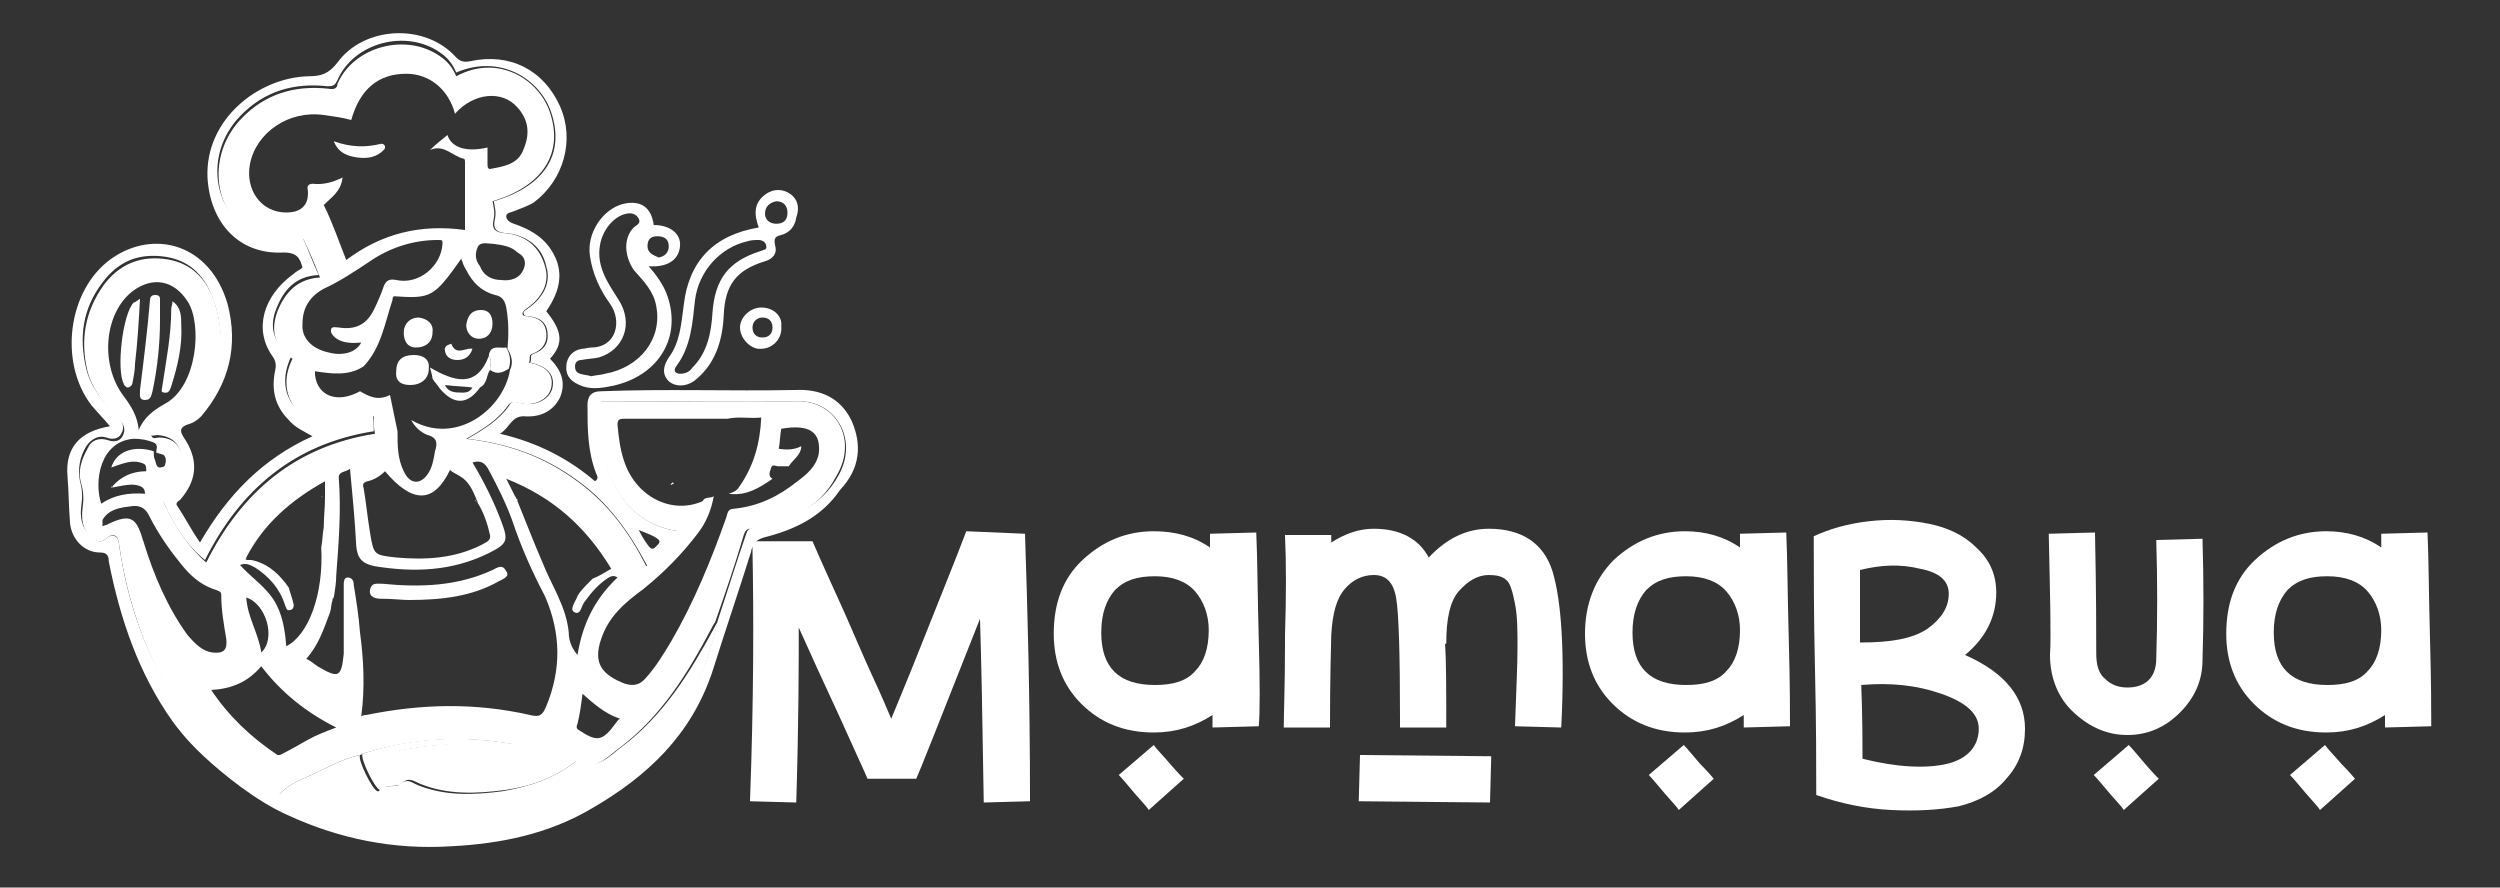<?xml version="1.0" encoding="utf-8"?>
<!-- Generator: Adobe Illustrator 25.4.1, SVG Export Plug-In . SVG Version: 6.00 Build 0)  -->
<svg version="1.1" id="Layer_1" xmlns="http://www.w3.org/2000/svg" xmlns:xlink="http://www.w3.org/1999/xlink" x="0px" y="0px"
	 viewBox="0 0 200 71" style="enable-background:new 0 0 200 71;" xml:space="preserve">
<rect x="0" y="0" width="200" height="71" fill="#333333" stroke="none"/>
<style type="text/css">
	.st0{clip-path:url(#SVGID_00000141422325824355914290000001541928084804555420_);}
	.st1{fill:#FFFFFF;}
</style>
<g>
	<defs>
		<rect id="SVGID_1_" x="208.7" width="130" height="71"/>
	</defs>
	<clipPath id="SVGID_00000073719658736249561560000017894170332130477221_">
		<use xlink:href="#SVGID_1_"  style="overflow:visible;"/>
	</clipPath>
	<g style="clip-path:url(#SVGID_00000073719658736249561560000017894170332130477221_);">
		<path class="st1" d="M237,25.8c-2.1,2.7-5.3,7-9.5,13.3c1.4,0,2.7,0.2,3.9,0.3c1.2,0.2,1.6,0.7,1.6,1.4c0,0.4-1,1.4-1.5,1.8
			c-0.6,0.6-0.6,1.2-1.4,1.2c-0.3,0-0.5,0-0.8-0.1c-0.7,0-1.8-0.1-3.1-0.1h-1.7c-3.4,5.3-9.2,14.4-9.5,15c-0.4,0.8-0.8,1.3-1.8,1.3
			c-0.3,0-0.7-0.1-1-0.1c-1.5-0.2-2.2-0.5-2.2-1.2c0-0.3,0.1-0.7,0.2-1c0.6-1.6,5.6-9,8.8-13.7c-3.8,0.2-7.3,0.5-8.5,0.6
			c-0.4,0.2-0.8,0.3-1.2,0.3c-0.5,0-0.7-0.5-0.7-0.9c0-0.2,0-0.3,0.1-0.5c0.3-0.7,0.7-1.4,1.2-2c0.4-0.8,1.1-1.3,1.9-1.7
			c3.5-0.4,7.1-0.6,10.6-0.7c2.6-4.1,5.5-8.1,8.6-12c-4,0.7-8,1-12.1,0.9c-7.5,0-9.7-1.9-9.7-4.4c0-1.6,1.7-3.1,4.5-3.1
			c1.4,0,1.8,0.3,1.8,0.5s-0.2,0.2-0.4,0.2c-0.4,0-0.8,0.1-1.1,0.3c-0.3,0.2-0.6,0.6-0.7,1c0,0.4,1.7,1.2,8.1,1.2
			c4.7,0,9.4-0.3,14.1-1c2.5-2.1,4.8-3.5,8-3.5c0.4,0,0.9,0,1.3,0.2s0.7,0.4,1,0.8c0.2,0.3,0.4,0.6,0.5,1
			C246.3,22.5,243,25.4,237,25.8z M241.8,21.2c0.3-0.1,0.7-0.2,1-0.4C242.5,20.9,242.2,21,241.8,21.2z"/>
		<path class="st1" d="M248.3,47.6c-0.2,0.4-0.5,0.6-0.9,0.8c-0.4,0.1-0.8,0.1-1.2,0c-0.4-0.1-0.7-0.4-0.9-0.8
			c-0.2-0.4-0.3-0.8-0.2-1.2c0.2-1.6,0.9-3,1.9-4.1v-0.1c-1.4,0.1-8.5,7.7-9.8,9.1c-2,2.2-3.8,4.5-5.6,6.9c-0.4,0.5-1,1.1-1.6,1.1
			c-0.9-0.2-1.7-0.5-2.4-0.9c-0.2-0.1-0.2-0.3-0.2-0.4c0-0.9,1-2.3,1.6-3.3c2.3-4,4.6-7.9,6.9-11.8c0.7-1.3,1.5-2.6,2.3-3.8
			c0.5-0.5,1.1-0.9,1.8-1.2c0.7-0.3,1.4-0.4,2.2-0.3c0.5,0,0.6,0.6,0.6,1c0,1.2-2.6,4.9-3.4,6.1c2.5-2.8,6.6-7.1,10.6-7.1
			c0.3,0,0.6,0,0.9,0.1c0.3,0.1,0.6,0.3,0.8,0.5c0.2,0.2,0.4,0.5,0.5,0.8c0.1,0.3,0.2,0.6,0.2,0.9C252.5,41.6,249.4,46.2,248.3,47.6
			z"/>
		<path class="st1" d="M263.2,43.8c-0.9,0-1-0.4-1-1.2c0-0.2,0-0.5,0.1-0.7c-0.7,0.3-1.5,0.6-2.1,1c-0.9,0.5-4.4,2.9-4.4,3.9
			c0,0.2,0.4,0.2,0.5,0.2c1.4,0,2.6-0.9,4-0.9c0.2,0,0.4,0,0.5,0.1c0.6,0.4,1,1,1.1,1.7c0,0.5-0.6,0.9-0.9,1.2
			c-0.8,0.5-1.6,0.8-2.5,1.1c-1.1,0.6-5.5,3.1-5.5,4.3c0,1.9,2.1,2,3.5,2c3.8,0,7.5-3.7,9.9-5.5c0.2-0.1,0.4-0.2,0.6-0.3
			c0.7,0,0.7,1.6,0.7,2.1c0,0.5,0,1-0.2,1.4c-0.3,0.5-0.6,0.9-1.1,1.3c-2.6,2.1-6.4,4.7-10.7,4.7c-3.1,0-7.2-1-7.2-4.9
			c0-2.9,2.5-4.6,5-5.6c-1.4-0.7-1.6-1.7-1.6-3.1c0-5.2,8.7-9,13.2-9c0.9,0,2.7,0.5,2.7,1.6c-0.1,1.2-0.6,2.3-1.5,3.1
			C265.5,43.4,264.3,43.8,263.2,43.8z"/>
		<path class="st1" d="M287.8,39.1c0,0.8-0.2,1.6-0.6,2.3c-1.1,1.2-2.6,1.9-4.2,2c-0.9,0-0.8-0.4-1.2-0.6c-0.1-0.1-0.2-0.1-0.2-0.2
			c0-0.1-0.1-0.2-0.1-0.3c0-0.5,0.4-0.5,0.6-1.3c-4.9,0.3-10,4.5-10,5.3c0,0.9,4.4,0.7,8.9,2.8c0.7,0.3,1.2,0.8,1.7,1.4
			c0.4,0.6,0.7,1.3,0.8,2c0,4.8-8.2,7.8-12.6,7.8c-3.8,0-5-1.8-5-3.2c0-1.9,1.1-3.7,2.1-3.7c0.7,0,1.3,0,1.3,0.6c0,0.1,0,0.3,0,0.4
			c0,0.4,0.2,0.8,0.4,1.1c0.3,0.3,0.6,0.5,1,0.6c4.4,0,8-1.7,8-2.9c0-1-3.6-1.4-7-2.4c-1.8-0.5-3.7-1.3-3.7-3.7
			c0-6.4,12-10.4,15.9-10.4s3.8,1.8,3.8,2.3V39.1z"/>
		<path class="st1" d="M309.7,53.3c0,0.4,0,0.8-0.2,1.1c-0.8,1.6-4.8,5.8-9.1,5.8c-2.6,0-4.3-1.1-4.3-3.9c0-3.6,4.5-11.1,6.1-14
			c-2.9,2.1-13.2,13.8-15.4,16.9c-0.5,0.5-1.1,0.8-1.8,0.8c-0.6,0-1-0.5-1.2-0.5c-0.2,0-0.3,0-0.3-0.3c0-0.2,0-0.3,0.1-0.5
			c2.8-6.6,6.4-14.7,15.7-31.1c1.4-2.5,2.9-4.9,4.6-7.2c0.5-0.5,1.1-0.9,1.8-1.2c0.7-0.3,1.4-0.4,2.1-0.3c0.4,0,0.7,0.1,0.7,1
			c0,0.3-0.1,0.6-0.2,0.8c-0.4,0.8-10.1,15.5-15.4,26.3c2.9-3.5,8.5-9.5,11.9-9.5c0.7,0,1.3,0.2,1.9,0.4c0.7,0.3,0.9,1,0.9,1.8
			c0,1.4-6.8,13.2-6.8,15.3c0,0.7,0.3,1.1,0.9,1.1c0.2,0,0.5-0.1,0.7-0.1c1.6-0.4,5.6-4.6,6.1-5.1c0.2-0.1,0.4-0.2,0.6-0.2
			c0.1,0,0.3,0,0.4,0.1c0.1,0.1,0.2,0.2,0.2,0.4C309.6,52.1,309.7,52.7,309.7,53.3z"/>
		<path class="st1" d="M320.2,54.5c-0.9,1.7-2.3,3.1-3.9,4.2c-1.6,1-3.5,1.6-5.4,1.8c-1.2,0-2.4-0.5-3.2-1.4c-0.9-0.8-1.4-2-1.5-3.2
			c0-2.7,5.8-11.1,5.8-11.6c0-0.6-1.1-1.1-1.1-1.7c0-0.4,4.1-4.9,6.3-4.9c0.5,0.1,1,0.4,1.3,0.7c0.4,0.4,0.6,0.9,0.7,1.4
			c0,0.6-5.5,10.2-6.3,11.5c-0.6,1.1-2,3-2,4.3c0,0.7,0.7,0.9,1.4,0.9c3.2,0,6.6-5.4,7.4-5.4c0.8,0,0.7,1.9,0.7,2.4
			C320.4,53.7,320.4,54.1,320.2,54.5z M320.4,34.7c-0.2,0-0.4,0-0.6-0.1s-0.4-0.2-0.5-0.3c-0.2-0.2-0.3-0.3-0.3-0.5
			c-0.1-0.2-0.1-0.4-0.1-0.6c0-2.1,2.1-4.5,4.3-4.5c0.2,0,0.4,0,0.6,0.1c0.2,0.1,0.4,0.2,0.5,0.3c0.1,0.1,0.3,0.3,0.3,0.5
			c0.1,0.2,0.1,0.4,0.1,0.6C324.6,32.1,322.4,34.7,320.4,34.7z"/>
		<path class="st1" d="M321.7,60c-0.6,0-1.1-0.1-1.7-0.3s-1-0.6-1.4-1c-0.4-0.4-0.7-0.9-0.9-1.5c-0.2-0.5-0.3-1.1-0.3-1.7
			c0-9.7,10.5-17.8,15.3-17.8c1.6,0,2.5,0.8,2.5,1.1v0.2c0.3,0,0.6-0.1,0.9-0.1c0.4,0,0.7,0.1,1.1,0.2c0.3,0.1,0.6,0.4,0.9,0.6
			c0.3,0.3,0.5,0.6,0.6,0.9c0.1,0.3,0.2,0.7,0.2,1.1C338.7,47.2,329.2,60,321.7,60z M333.4,42.6c-0.5,0-0.9-0.3-0.9-1.4
			c-3.1,1.2-5.9,3.3-7.9,6.1c-2.3,2.9-3.3,5.7-3.3,7.3c0,0.9,0.4,1.5,1.1,1.5c1.2,0,4.3-1.6,7.5-5.6c2.9-3.7,4.1-6.3,4.1-7.4
			c0-0.3-0.1-0.5-0.4-0.5L333.4,42.6z"/>
		<path class="st1" d="M253.4,70.6c-0.5-0.3-0.9-0.7-1.2-1.2c-0.3-0.5-0.4-1.2-0.4-1.8c0-0.6,0.2-1.2,0.4-1.8
			c0.3-0.5,0.7-0.9,1.2-1.2c0.5-0.3,1.1-0.4,1.7-0.4c0.6,0,1.2,0.1,1.7,0.4c0.5,0.3,0.9,0.7,1.2,1.2c0.3,0.5,0.4,1.2,0.4,1.8
			c0,0.6-0.2,1.2-0.4,1.8c-0.3,0.5-0.7,0.9-1.2,1.2c-0.5,0.3-1.1,0.4-1.7,0.4C254.5,71,253.9,70.9,253.4,70.6z M256.2,69.6
			c0.3-0.2,0.6-0.5,0.8-0.8c0.2-0.4,0.3-0.8,0.3-1.2c0-0.4-0.1-0.8-0.3-1.2c-0.2-0.3-0.4-0.6-0.8-0.8c-0.3-0.2-0.7-0.3-1.1-0.3
			c-0.4,0-0.8,0.1-1.1,0.3c-0.3,0.2-0.6,0.5-0.8,0.8c-0.2,0.4-0.3,0.8-0.3,1.2c0,0.4,0.1,0.8,0.3,1.2c0.2,0.3,0.4,0.6,0.8,0.8
			c0.3,0.2,0.7,0.3,1.1,0.3C255.5,69.9,255.9,69.8,256.2,69.6z"/>
		<path class="st1" d="M260.5,64.2h2.3c0.5,0,0.9,0.1,1.3,0.3c0.4,0.2,0.7,0.4,0.9,0.8c0.2,0.3,0.3,0.7,0.3,1.1
			c0,0.4-0.1,0.8-0.3,1.1c-0.2,0.3-0.5,0.6-0.9,0.8l1.5,2.6h-1.3l-1.3-2.3h-1.3v2.3h-1.2V64.2z M262.8,67.5c0.3,0,0.6-0.1,0.9-0.3
			c0.1-0.1,0.2-0.2,0.3-0.4s0.1-0.3,0.1-0.5c0-0.2,0-0.3-0.1-0.4c-0.1-0.1-0.1-0.3-0.3-0.4c-0.3-0.2-0.6-0.3-0.9-0.3h-1.2v2.2H262.8
			z"/>
		<path class="st1" d="M268.7,70.6c-0.5-0.3-0.9-0.7-1.2-1.2c-0.3-0.5-0.4-1.2-0.4-1.8c0-0.6,0.2-1.2,0.4-1.8
			c0.3-0.5,0.7-0.9,1.2-1.2c0.5-0.3,1.1-0.4,1.7-0.4c0.7,0,1.4,0.2,1.9,0.6c0.5,0.4,0.9,1,1,1.6v0.1l-1.1,0.1
			c-0.1-0.4-0.3-0.7-0.7-0.9c-0.3-0.2-0.7-0.3-1.2-0.3c-0.4,0-0.8,0.1-1.1,0.3c-0.3,0.2-0.6,0.5-0.8,0.8c-0.2,0.4-0.3,0.8-0.3,1.2
			c0,0.4,0.1,0.8,0.3,1.2c0.2,0.3,0.4,0.6,0.8,0.8c0.3,0.2,0.7,0.3,1.1,0.3c0.5,0,0.9-0.1,1.3-0.4c0.3-0.3,0.5-0.8,0.6-1.2h-2.5v-1
			h3.6v0.5c0,0.6-0.1,1.1-0.4,1.6c-0.2,0.5-0.6,0.9-1,1.1c-0.5,0.3-1,0.4-1.6,0.4C269.8,71,269.2,70.8,268.7,70.6z"/>
		<path class="st1" d="M277,64.2h1.1l2.4,6.7h-1.2l-0.4-1.2h-2.7l-0.4,1.2h-1.2L277,64.2z M278.5,68.7l-0.8-2.5l-0.1-0.7l-0.1,0.7
			l-1,2.5H278.5z"/>
		<path class="st1" d="M282.3,64.2h1.3l2.7,4.6l0.1,0.3v-4.9h1.2v6.7h-1.3l-2.7-4.6V66v4.9h-1.3V64.2z"/>
		<path class="st1" d="M289.8,64.2h1.2v6.7h-1.2V64.2z"/>
		<path class="st1" d="M294.7,70.6c-0.5-0.3-0.9-0.7-1.2-1.2c-0.3-0.5-0.5-1.2-0.5-1.8c0-0.6,0.1-1.2,0.5-1.8
			c0.3-0.5,0.7-0.9,1.2-1.2c0.5-0.3,1.1-0.4,1.7-0.4c0.5,0,1,0.1,1.4,0.3c0.4,0.2,0.7,0.4,1,0.8c0.3,0.3,0.5,0.7,0.5,1.2v0.1
			l-1.1,0.1c-0.1-0.4-0.3-0.8-0.7-1c-0.3-0.2-0.8-0.4-1.2-0.4c-0.4,0-0.8,0.1-1.1,0.3c-0.3,0.2-0.6,0.5-0.7,0.8
			c-0.2,0.4-0.3,0.8-0.3,1.2c0,0.4,0.1,0.8,0.3,1.2c0.2,0.3,0.4,0.6,0.8,0.8c0.3,0.2,0.7,0.3,1.1,0.3c0.4,0,0.8-0.1,1.2-0.4
			c0.3-0.2,0.6-0.6,0.7-1l1.1,0.1v0.1c-0.1,0.6-0.5,1.2-1,1.6c-0.6,0.4-1.2,0.6-1.9,0.6C295.8,71,295.2,70.8,294.7,70.6z"/>
		<path class="st1" d="M305.3,70.7c-0.4-0.2-0.7-0.4-0.9-0.7c-0.2-0.3-0.4-0.7-0.4-1.1l1.1-0.1c0,0.2,0.1,0.4,0.1,0.5
			s0.2,0.3,0.3,0.4c0.3,0.2,0.6,0.3,1,0.3c0.3,0,0.6-0.1,0.9-0.3c0.1-0.1,0.2-0.2,0.3-0.4c0.1-0.1,0.1-0.3,0.1-0.4
			c0-0.2,0-0.3-0.1-0.4c-0.1-0.1-0.2-0.3-0.3-0.3c-0.4-0.2-0.8-0.4-1.2-0.5c-0.5-0.1-1.1-0.3-1.5-0.7c-0.2-0.1-0.3-0.3-0.4-0.5
			c-0.1-0.2-0.1-0.4-0.1-0.6c0-0.3,0.1-0.6,0.3-0.9c0.2-0.3,0.5-0.5,0.8-0.6c0.3-0.1,0.7-0.2,1.1-0.2c0.6,0,1.1,0.1,1.6,0.5
			c0.2,0.2,0.4,0.4,0.5,0.6c0.1,0.2,0.2,0.5,0.2,0.8l-1,0.1c0-0.3-0.2-0.6-0.4-0.8c-0.2-0.2-0.5-0.2-0.8-0.3c-0.3,0-0.6,0.1-0.8,0.2
			c-0.1,0.1-0.2,0.1-0.2,0.2c0,0.1-0.1,0.2-0.1,0.3c0,0.1,0,0.2,0.1,0.3c0.1,0.1,0.2,0.2,0.3,0.2c0.4,0.2,0.8,0.3,1.2,0.4
			c0.5,0.1,1.1,0.3,1.5,0.7c0.2,0.2,0.3,0.4,0.4,0.6c0.1,0.2,0.1,0.5,0.1,0.7c0,0.4-0.1,0.8-0.3,1.2c-0.2,0.3-0.5,0.6-0.9,0.8
			c-0.4,0.2-0.8,0.3-1.2,0.3C306.1,71,305.7,70.9,305.3,70.7z"/>
		<path class="st1" d="M311.8,65.3h-1.7v-1h4.6v1h-1.7v5.6h-1.2V65.3z"/>
		<path class="st1" d="M317.5,70.6c-0.5-0.3-0.9-0.7-1.2-1.2c-0.3-0.5-0.4-1.2-0.4-1.8c0-0.6,0.1-1.2,0.4-1.8
			c0.3-0.5,0.7-0.9,1.2-1.2c0.5-0.3,1.1-0.4,1.7-0.4c0.6,0,1.2,0.1,1.7,0.4c0.5,0.3,0.9,0.7,1.2,1.2c0.3,0.5,0.4,1.2,0.4,1.8
			c0,0.6-0.2,1.2-0.4,1.8c-0.3,0.5-0.7,0.9-1.2,1.2c-0.5,0.3-1.1,0.4-1.7,0.4C318.6,71,318,70.9,317.5,70.6z M320.3,69.6
			c0.3-0.2,0.6-0.5,0.8-0.8c0.2-0.4,0.3-0.8,0.3-1.2c0-0.4-0.1-0.8-0.3-1.2c-0.2-0.3-0.4-0.6-0.8-0.8c-0.3-0.2-0.7-0.3-1.1-0.3
			c-0.4,0-0.8,0.1-1.1,0.3c-0.3,0.2-0.6,0.5-0.8,0.8c-0.2,0.4-0.3,0.8-0.3,1.2c0,0.4,0.1,0.8,0.3,1.2c0.2,0.3,0.4,0.6,0.8,0.8
			c0.3,0.2,0.7,0.3,1.1,0.3C319.5,69.9,319.9,69.8,320.3,69.6z"/>
		<path class="st1" d="M324.5,64.2h2.3c0.5,0,0.9,0.1,1.3,0.3c0.4,0.2,0.7,0.4,0.9,0.8c0.2,0.3,0.3,0.7,0.3,1.1
			c0,0.4-0.1,0.8-0.3,1.1c-0.2,0.3-0.5,0.6-0.9,0.8l1.5,2.6h-1.3l-1.3-2.3h-1.2v2.3h-1.2L324.5,64.2z M326.9,67.5
			c0.3,0,0.6-0.1,0.9-0.3c0.1-0.1,0.2-0.2,0.3-0.4c0.1-0.1,0.1-0.3,0.1-0.5c0-0.2,0-0.3-0.1-0.4s-0.1-0.3-0.3-0.4
			c-0.3-0.2-0.6-0.3-0.9-0.3h-1.1v2.2H326.9z"/>
		<path class="st1" d="M331.5,64.2h4.2v1h-3V67h2.7v1h-2.7v1.8h3v1h-4.3L331.5,64.2z"/>
		<path class="st1" d="M253.6,5.8C253.6,5.8,253.6,5.8,253.6,5.8c-0.1-0.1-0.2-0.1-0.2-0.1h-0.2c-0.1-0.3-0.1-0.6-0.2-0.9
			c0-0.1-0.1-0.1-0.1-0.2V4.5c0-1-1.8,0-1.8,0.8c0,0.2,0,0.3,0,0.5c0.2,4.6,0.1,8.9,2.1,13.2c0,0.1,0.1,0.2,0.2,0.2s0.2,0.1,0.3,0.1
			c0.1,0,0.2,0,0.3,0c0.1,0,0.2-0.1,0.3-0.1c0,0.1,0,0.1,0.1,0.2c0.4,0.4,0.5,0.6,1,0.7h0.1l1.2,0.7c0.6,0.4,1.4-0.8,1.5-1.3
			C258.7,14.6,256.3,9.9,253.6,5.8z"/>
		<path class="st1" d="M270.1,2.2c-2.8,1.1-4.8,3.7-6.5,6.1c-1.9,2.7-3.4,5.6-4.5,8.7c-0.1,0.3,0.2,0.4,0.5,0.2
			c0.2,0.6,1.7,0.2,2.1-0.7c0.3-0.7,0.7-1.4,1.1-2.1c0.3,0.2,1.2,0,1.5-0.5c1.6-1.9,2.9-4,4-6.3c0.4-0.6,0.8-1.1,1.3-1.7
			c0.4-0.6,0.3-0.9,0-1c0.4-0.7,0.7-1.4,1-2.2C270.9,2.3,270.6,2,270.1,2.2z M268.9,4c-0.3,0.5-0.6,1-0.9,1.5
			c-0.2,0.1-0.4,0.2-0.6,0.3c-1.2,1.1-2.2,2.3-3.2,3.6c-0.3,0.3-0.5,0.6-0.8,0.9C264.8,7.7,266.6,5.3,268.9,4z"/>
		<path class="st1" d="M299.2,11.9c-5.4-2.1-12.7-1.6-18.3-0.5c-6.2,1.1-11.8,5.1-17,8.6c-0.1,0-0.3,0.1-0.4,0.2l-0.5,0.4
			c-0.7,0.5-1,1.9,0.3,1.5c0.5-0.2,0.9-0.4,1.3-0.5c0,0.2,0,0.3,0.1,0.5c0.1,0.2,0.2,0.3,0.4,0.3c5.5,3,12.8,0.8,18.5-0.6
			c5.7-1.4,12-3.4,15.7-8.3C299.5,13,299.8,12.1,299.2,11.9z M295,15.2l-0.9,0.1c0.5-0.5,0.8-1.1,0.9-1.7c0.5,0.1,1.1,0.2,1.6,0.4
			C296,14.4,295.5,14.8,295,15.2z M290.4,14c0.2-0.3,0.4-0.6,0.6-1c0.8,0.1,1.6,0.1,2.3,0.3C292.4,13.4,291.5,13.7,290.4,14
			L290.4,14z M282.4,13.3c-1.6,0.4-3.2,0.9-4.6,1.6c-1,0.2-2,0.5-3,0.7c1.3-0.7,2.6-1.2,4-1.6C279.9,13.7,281.1,13.5,282.4,13.3
			L282.4,13.3z M269.2,20.4c1.6-0.3,3.1-0.7,4.7-1c0.7,0.1,1.4,0.2,2.1,0.2c-0.2,0.4-0.4,0.8-0.3,1.2
			C273.5,21.1,271.3,20.9,269.2,20.4L269.2,20.4z"/>
		<path class="st1" d="M253.8,34.5c0.3-0.4,0.5-0.8,0.7-1.3c0.2-0.5,0.4-0.9,0.6-1.4c0.4-0.9,0.8-1.7,1.3-2.5c0.9-1.6,2-3.1,3.2-4.5
			c2.3-2.8,4.9-5.3,7.7-7.5c2.8-2.1,5.8-3.8,9.1-5c3.3-1.2,6.7-1.8,10.2-1.8c4.1,0,8.1,0.8,11.8,2.4c0.5,0.2,0.9,0.4,1.4,0.7
			l0.1-0.6c-1.6,1.9-3.4,3.7-5.3,5.4c-1.8,1.5-3.8,2.8-6,3.7c-1.2,0.5-2.5,0.9-3.7,1.1c-1.6,0.3-3.2,0.5-4.8,0.6
			c-3.2,0.3-6.5,0.3-9.7-0.1c-1.4-0.2-2.8-0.5-4.2-0.9c-1.2-0.4-2.4-1-3.4-1.7c-0.3-0.2-0.9,0.4-0.6,0.6c0.9,0.7,1.9,1.2,3,1.6
			c0.6,0.2,1.2,0.4,1.8,0.6s1.2,0.2,1.8,0.3c3.3,0.6,6.6,0.7,9.9,0.4c3.1-0.1,6.1-0.7,9-1.6c2.3-0.8,4.5-2,6.4-3.6
			c2.3-1.8,4.3-3.8,6.2-6.1c0.1-0.1,0.3-0.4,0.1-0.6c-3.8-1.9-7.9-3-12.1-3.1c-3.6-0.1-7.1,0.4-10.6,1.5c-3.4,1.1-6.5,2.7-9.4,4.7
			c-2.9,2.1-5.6,4.6-8,7.3c-2.6,2.8-4.7,6.1-6.1,9.8c-0.1,0.5-0.3,0.9-0.6,1.4C253.5,34.7,253.7,34.6,253.8,34.5L253.8,34.5z"/>
		<path class="st1" d="M253.7,34.5c1.3-2.2,2.3-4.5,3.1-6.9c0.8-2.3,1.4-4.7,1.7-7.2c0.6-4,0.6-8.5-1.6-12c-1.5-2.2-3.4-4.1-5.6-5.5
			c-0.3-0.2-0.7,0.3-0.6,0.6c1,3.4-0.7,7,0.3,10.4c0.2,0.5,0.3,1.1,0.6,1.6c0.2,0.4,0.3,0.8,0.5,1.2c0.5,1,1.1,2,1.8,2.9
			c1.1,1.3,2.4,2.3,3.9,2.9c0.3,0.1,0.8-0.5,0.5-0.7c-2.3-1.1-4.2-3.1-5.3-5.4c-0.4-0.8-0.8-1.7-1.1-2.6c-0.4-1.6-0.5-3.4-0.2-5.1
			c0.3-1.9,0.3-3.9-0.2-5.8l-0.7,0.5c1.9,1.3,3.6,2.8,5,4.6c1.1,1.6,1.9,3.5,2.2,5.5c0.3,2.1,0.3,4.1,0,6.2c-0.3,2.4-0.7,4.7-1.4,7
			c-0.8,2.6-1.8,5.2-2.9,7.7C253.5,34.5,253.6,34.5,253.7,34.5L253.7,34.5z"/>
		<path class="st1" d="M258,22.2c0.1-1.7,0.4-3.4,0.9-5.1c0.5-1.7,1.3-3.2,2.2-4.7c1.9-3,4.2-5.8,6.7-8.3c1.3-1.3,2.7-2.5,4-3.7
			h-0.4c0,1.9-0.3,3.8-0.9,5.6c-0.7,1.9-1.6,3.6-2.9,5.1c-1.2,1.4-2.5,2.7-4,3.7c-1.3,0.9-2.6,1.9-3.8,3c-0.7,0.6-1.2,1.4-1.7,2.2
			c-0.2,0.3-0.4,0.7-0.4,1.1c-0.1,0.4-0.1,0.8,0,1.2C257.8,22.4,258,22.2,258,22.2c0.2-0.8,0.4-1.5,0.8-2.2c0.4-0.7,0.9-1.3,1.5-1.8
			c1.1-1.1,2.4-2.1,3.7-2.9c3.1-2.2,5.6-5.3,7-8.8c0.8-2,1.1-4.1,1.1-6.2c0-0.3-0.3-0.1-0.4,0c-2.6,2.3-5.1,4.7-7.4,7.4
			c-2.4,2.7-4.2,5.8-5.5,9.2C258,18.4,257.7,20.3,258,22.2C257.9,22.3,258,22.2,258,22.2L258,22.2z"/>
		<path class="st1" d="M262.6,21.5c1.1-0.4,2.1-0.8,3.2-1.3c1.1-0.5,2.3-0.9,3.4-1.3c2.4-0.8,4.8-1.4,7.2-2c4.9-1.2,9.8-2,14.8-2.6
			c1.4-0.2,2.8-0.3,4.3-0.5c1.4,0,2.7-0.3,4.1-0.6c0,0,0.1-0.1,0-0.1c-1.2,0.2-2.5,0.3-3.7,0.5s-2.5,0.2-3.8,0.4
			c-2.5,0.3-4.9,0.6-7.4,1c-4.9,0.8-9.8,2-14.6,3.5c-1.3,0.4-2.5,0.8-3.8,1.4c-1.2,0.5-2.4,1.1-3.6,1.7
			C262.5,21.4,262.5,21.6,262.6,21.5L262.6,21.5z"/>
		<path class="st1" d="M262.6,21.3c1-0.4,2-1,2.9-1.6c1-0.6,2-1.2,3-1.8c2.3-1.1,4.6-2,7-2.8c1.2-0.4,2.4-0.6,3.6-0.9
			c1.2-0.3,2.5-0.5,3.7-0.7c2.5-0.4,5-0.7,7.5-0.9c1.4-0.1,2.8-0.1,4.3-0.1c0.7,0,1.5,0.1,2.2,0.2s1.5,0.2,2.2,0.3
			c0,0,0.1-0.1,0.1-0.1c-0.6-0.2-1.2-0.3-1.8-0.4c-0.7-0.1-1.3-0.1-2-0.2c-1.3-0.1-2.6-0.1-3.9,0c-2.5,0.2-5,0.4-7.5,0.8
			c-2.5,0.4-5,0.9-7.5,1.5c-1.2,0.3-2.4,0.7-3.5,1.2c-1.2,0.4-2.3,0.9-3.5,1.5c-1.2,0.5-2.3,1.2-3.4,1.9
			C264.8,19.9,263.7,20.6,262.6,21.3C262.5,21.3,262.5,21.3,262.6,21.3L262.6,21.3z"/>
		<path class="st1" d="M263,21c1-0.7,1.9-1.4,2.8-2c0.9-0.6,1.9-1.3,2.8-1.9c1.9-1.3,4-2.3,6.2-3c4.7-1.6,9.6-2.4,14.6-2.3
			c1.3,0,2.7,0.1,4,0.2c1.3,0.1,2.7,0.3,4.1,0.5c0,0,0.1-0.1,0.1-0.1c-1.1-0.4-2.3-0.6-3.5-0.6c-1.2-0.1-2.4-0.1-3.7-0.2
			c-2.5-0.1-5,0-7.4,0.4c-2.5,0.4-4.9,0.9-7.3,1.7c-2.2,0.7-4.3,1.6-6.3,2.8c-1.1,0.6-2.1,1.4-3.2,2.1C265.2,19.2,264,20.1,263,21
			L263,21z"/>
		<path class="st1" d="M262.5,21.4c1.2,0.1,2.4,0,3.6-0.2c1.3-0.2,2.5-0.4,3.8-0.7c2.5-0.5,5-1.2,7.5-1.7c2.5-0.5,5.3-1.1,7.9-1.7
			c1.4-0.3,2.7-0.6,4.1-0.9c1.4-0.3,2.4-0.6,3.7-0.9c1.2-0.3,2.5-0.4,3.7-0.7c1.2-0.2,2.3-0.6,3.4-1.2c0.1-0.1,0.1-0.3,0-0.2
			c-0.5,0.2-1,0.4-1.5,0.6c-0.5,0.2-1,0.3-1.6,0.4c-1.1,0.3-2.2,0.4-3.3,0.6s-2.4,0.5-3.5,0.8c-1.2,0.3-2.6,0.6-4,0.9
			c-2.6,0.6-5.2,1.1-7.9,1.7c-2.5,0.6-4.9,1.2-7.4,1.7c-1.4,0.3-2.8,0.6-4.2,0.9C265.4,21.2,263.9,21.3,262.5,21.4L262.5,21.4z"/>
		<path class="st1" d="M299.6,13.6c-1,0.3-2,0.8-2.9,1.4c-1,0.6-2.1,1.2-3.1,1.7c-2.4,1-4.9,1.7-7.3,2.4c-4.8,1.6-9.7,2.4-14.7,2.6
			c-1.4,0-2.8-0.1-4.2-0.3c-0.7-0.1-1.4-0.2-2.1-0.3c-0.7-0.1-1.5-0.1-2.2,0.1c-0.1,0-0.3,0.2-0.1,0.3c0.6,0.1,1.2,0.1,1.9,0.2
			c0.6,0.1,1.3,0.1,2,0.2c1.2,0.2,2.5,0.3,3.7,0.3c2.5,0,5-0.2,7.4-0.6c2.5-0.4,4.9-1,7.3-1.7c1.2-0.4,2.4-0.8,3.6-1.2
			c1.2-0.4,2.4-0.8,3.6-1.2c1.3-0.5,2.5-1.1,3.6-1.8C297.2,14.7,298.4,14.1,299.6,13.6L299.6,13.6z"/>
		<path class="st1" d="M263.3,21.8c1.3,0.1,2.6,0.3,3.8,0.6c1.3,0.2,2.5,0.4,3.8,0.4c2.6,0.1,5.3,0.1,7.9-0.2
			c4.8-0.4,9.5-1.7,13.9-4c1.1-0.6,2.2-1.3,3.2-2c0.5-0.4,0.9-0.8,1.4-1.2c0.5-0.4,1-0.9,1.4-1.4c0.1-0.1,0-0.2-0.1-0.1
			c-0.4,0.3-0.9,0.7-1.3,1.1c-0.4,0.4-0.9,0.7-1.3,1.1c-0.9,0.7-1.8,1.3-2.8,1.9c-2.1,1.2-4.4,2.1-6.7,2.8c-2.3,0.7-4.6,1.2-7,1.4
			c-1.2,0.1-2.4,0.2-3.6,0.3c-1.2,0.1-2.7,0.1-4.1,0.1c-1.5,0-3-0.1-4.5-0.3C266.1,21.9,264.7,21.7,263.3,21.8L263.3,21.8z"/>
		<path class="st1" d="M258.9,18.1c0.5-1.2,1.1-2.4,1.8-3.6c0.7-1.2,1.4-2.3,2.1-3.4c1.5-2.1,3.2-4,4.9-6.1c1-1.3,2.2-2.4,3.3-3.7
			c0.1-0.1,0-0.3-0.1-0.1c-1,1.1-2,2.1-2.9,3.2c-0.9,1.1-1.8,2.1-2.6,3.2c-1.7,2-3.2,4.1-4.6,6.4C260,15.3,259.4,16.7,258.9,18.1
			L258.9,18.1z"/>
		<path class="st1" d="M271.1,0.5c-0.1,1.6-0.5,3.1-1.3,4.5c-0.3,0.7-0.7,1.3-1.1,2c-0.4,0.7-0.8,1.3-1.2,1.9
			c-1.8,2.4-4.3,4.1-6.3,6.4c-0.6,0.7-1.1,1.4-1.5,2.2c-0.5,0.8-1,1.5-1.4,2.3c0,0.1,0.1,0.1,0.1,0c0.5-0.6,1-1.3,1.4-2.1
			c0.4-0.7,0.9-1.4,1.4-2c1-1.2,2.1-2.3,3.3-3.4c1.1-1,2.2-2.1,3.1-3.2c0.9-1.2,1.6-2.5,2.3-3.8C270.6,3.8,271.1,2.2,271.1,0.5
			L271.1,0.5z"/>
		<path class="st1" d="M271.5,0.9c-0.1-0.1-0.4,0.2-0.4,0.3c-0.3,0.3-0.6,0.7-0.8,1c-0.8,1-1.5,2.1-2.2,3.1
			c-0.6,0.9-1.1,1.8-1.7,2.7c-1.1,1.7-2.4,3.2-3.6,4.9c-0.7,1-1.4,2.1-2,3.2c-0.6,1.2-1.3,2.3-1.8,3.5c0,0.1,0,0.1,0.1,0
			c0.6-0.9,1.1-1.9,1.6-2.9c0.5-1,1.1-2,1.7-2.9c1.3-1.8,2.6-3.6,3.9-5.4c0.5-0.7,1-1.5,1.4-2.2c0.7-1,1.4-2.1,2.1-3.1
			c0.3-0.5,0.7-0.9,1-1.4C270.9,1.4,271.2,0.8,271.5,0.9L271.5,0.9z"/>
		<path class="st1" d="M251.8,3.9c0.4,1.2,0.7,2.4,0.8,3.6c0.1,1.2,0.2,2.4,0.3,3.7c0.1,2.4,0.7,4.8,2,6.8c0.4,0.6,0.8,1.1,1.2,1.6
			c0.5,0.6,0.8,1.2,1.2,1.7c0,0,0.1,0,0.1-0.1c-0.3-0.5-0.6-1-1-1.5c-0.4-0.5-0.8-1-1.2-1.5c-0.7-1-1.2-2.2-1.6-3.4
			c-0.5-2.4-0.9-4.8-1-7.3C252.6,6.4,252.3,5.1,251.8,3.9L251.8,3.9z"/>
		<path class="st1" d="M252,4c0.8,0.8,1.4,1.7,1.8,2.8c0.3,0.5,0.5,0.9,0.9,1.4c0.3,0.5,0.7,1,1,1.5c0.7,1.1,1.1,2.4,1.3,3.7
			c0.1,1.4,0.1,2.7,0.1,4.1c0,0.8,0,1.5,0,2.3c0,0.4,0,0.8,0,1.2c0,0.4,0,0.7,0.1,1.1c0,0.1,0.2,0,0.2-0.1c0.1-0.7,0.1-1.4,0-2.1
			c0-0.6-0.1-1.3-0.1-2c0-1.4,0-2.8-0.1-4.2c-0.1-1.3-0.4-2.5-1-3.7c-0.6-1-1.4-2-2-3C253.6,5.9,252.9,4.9,252,4L252,4z"/>
		<path class="st1" d="M251.9,3.7c0.2,0.1,0.4,0.6,0.5,0.8c0.2,0.4,0.4,0.8,0.5,1.2c0.4,1,1,2.1,1.4,3.1c0.3,0.7,0.6,1.3,0.8,2
			c0.2,0.7,0.4,1.3,0.5,2c0.3,1.4,0.4,2.8,0.7,4.1c0.1,0.8,0.2,1.5,0.4,2.3c0.1,0.8,0.2,1.6,0.3,2.4c0,0.1,0.1,0,0.1-0.1
			c0-0.8,0-1.6-0.2-2.3c-0.1-0.7-0.2-1.4-0.3-2c-0.2-1.4-0.4-2.7-0.7-4c-0.1-0.7-0.3-1.4-0.5-2c-0.2-0.7-0.5-1.4-0.8-2
			c-0.5-1.1-1.1-2.2-1.6-3.3c-0.2-0.5-0.4-0.9-0.6-1.4C252.3,4.2,252.2,3.8,251.9,3.7L251.9,3.7z"/>
		<path class="st1" d="M251.8,3.4c0.4,1.1,0.8,2.3,1.1,3.4c0.3,1.2,0.6,2.4,0.9,3.6c0.5,2.4,1,4.9,1.7,7.3c0.3,1.4,0.8,2.7,1.5,3.9
			c0,0,0.1,0,0.1-0.1c-0.3-1.2-0.7-2.4-1.2-3.5c-0.4-1.2-0.7-2.4-1-3.6c-0.6-2.4-1.1-4.8-1.7-7.2C252.8,5.8,252.4,4.6,251.8,3.4
			L251.8,3.4z"/>
	</g>
</g>
<g>
	<g>
		<path class="st1" d="M68.1,33.6c-0.9-1.8-2.5-2.5-4.5-2.4c-5.2,0.1-10.3-0.1-15.5,0.1c-0.8,0-1.1,0.4-1.1,1.1c0,1.9,0,3.7,0.7,5.5
			c0.1,0.2,0.2,0.4-0.1,0.6c-2.1-1.8-4.6-3.1-7.6-3.8c0.8-0.5,0.9-1.4,1.9-1.4c1.2,0.1,2.3-0.3,2.9-1.5c0.5-1.2,0.1-2.2-0.8-3.1
			c1.1-1.2,1-2.2-0.3-3.8c1.1-1.6,1.5-3.2,0.4-4.9c-0.7-1.1-1.8-1.7-3-2.1c-0.3-0.1-0.6-0.3-0.6-0.6c0-0.3,0.4-0.3,0.6-0.4
			c0.5-0.2,1.1-0.4,1.6-0.7c2.4-1.8,3.3-5,2.1-7.7c-1.3-2.9-4-4.3-7.2-3.6c-0.5,0.1-0.8,0-1.1-0.3C34,1.8,29.1,2.1,27,5
			c-0.7,0.9-1.3,1.1-2.3,1.1c-4.1,0.1-8.3,3.5-8.1,8.1c0.2,3.6,2.5,6.2,6.1,6c1.1,0,1.3,0.5,1.5,1.2c-0.2,0.2-0.5,0.3-0.7,0.5
			c-2.5,1.8-3.2,4.5-1.7,6.6c0.3,0.4,0.3,0.8,0.2,1.2c-0.3,1.5,0,2.8,1.1,3.9c0.5,0.6,1.2,0.9,1.9,1.3c-4,1.8-6.8,4.7-9,8.5
			c-0.7-1-1.2-2-1.8-2.9c-0.2-0.2,0-0.4,0.2-0.5c1.3-1.5,1.5-3,0.5-4.7c-0.4-0.6-0.8-1.1,0.3-1.4c0.3-0.1,0.6-0.3,0.9-0.6
			c2.2-2.6,3-5.6,2.1-9c-1.4-4.8-5.9-6-9.3-3.6C5.4,23.2,4.7,29,7.3,32.4c0.5,0.6,1,1.1,1.5,1.7c-2.4,0.4-3.6,1.7-3.4,4
			c0.1,1.2,0.1,2.5,0.2,3.7c0.1,1.3,1.1,2.4,2.4,2.4c0.5,0,0.7,0.2,0.7,0.7c0.9,4.6,2.4,9,5.1,12.8c0.3,0.4,1,1.4,2.5,2.8
			c1.5,1.4,4.2,3.6,6.7,4.7c4.1,1.9,8.5,2.8,13.1,2.5c4-0.2,7.8-1,11.2-3c4.5-2.6,8-5.9,9.7-11c1-3.2,2.1-6.4,3.1-9.6
			c0,0,0-0.1,0-0.1c0.1-0.2,0.2-0.4,0.3-0.6c0.2-0.2,0.4-0.3,0.7-0.4c2.4-0.6,4.6-1.6,6.1-3.8C68.8,37.5,69,35.6,68.1,33.6z
			 M67.1,38c-1.4,2.6-4,3.6-6.8,4.2c-0.4,0.1-0.5,0.2-0.6,0.5c-0.8,2.3-1.5,4.6-2.3,7c-0.9,4-2.5,7.6-5.5,10.4
			c-5.2,5-11.5,6.9-18.6,6.6c-3.7-0.2-7.2-1.1-10.5-2.9c-0.2-0.1-0.3-0.2-0.5-0.3c-4.2-2.4-7.6-5.6-9.7-10C11,50.4,10,47,9.5,43.4
			c-0.1-0.7-0.7-0.6-0.9-0.4c-0.6,0.6-1,0.2-1.4-0.2c-0.7-0.6-0.8-1.5-0.7-2.3c0.1-0.7,0.1-1.3-0.1-2c-0.2-1,0-2,0.5-2.8
			c0.4-0.6,1-0.9,1.6-0.7c0.5,0.2,1,0.1,1.2-0.3c0.3-0.5,0.1-1-0.3-1.4c-1.1-1.1-2.1-2.2-2.5-3.8c-0.6-2.5-0.3-4.8,1.3-6.9
			c1.2-1.6,2.7-2.3,4.7-2.1c2.1,0.2,3.4,1.4,4.1,3.3c1.1,2.9,0.8,5.7-1.2,8.2c-0.8,1.1-2.1,1.5-3.3,2c-0.3,0.1-0.5,0.2-0.5,0.6
			c0,0.4,0.4,0.2,0.6,0.2c1.1,0.1,1.7,0.6,1.9,1.6c0.3,1.3-0.1,2.5-1.1,2.9c-0.5,0.2-0.5,0.5-0.3,0.9c0.8,1.8,1.8,3.4,3.3,4.6
			c2.8-5.6,7.1-9.3,13.5-10.3c0-0.4,0-0.9-0.1-1.4c-2.8,1.3-4.5,1.3-6-0.3c-1.1-1.1-1.3-2.6-0.5-4.3c-1.4-1-1.8-2.3-1.2-3.8
			c0.6-1.5,1.5-2.6,3.4-2.7c-0.5-1-0.8-2-1.3-3c-0.2-0.4-0.6-0.1-0.8,0c-1.5,0.3-2.8,0.1-4-0.9c-2.6-2.2-2.7-6.2-0.2-8.8
			c1.9-2,4.3-2.7,7-2.4c0.5,0,0.6-0.1,0.8-0.5c1.3-3,5.5-4.1,8.2-2.2c0.6,0.4,1,0.9,1.3,1.6C40,4.3,43.2,6.3,44.1,9
			c1.1,3.3-0.5,5.9-4.6,7.1c0.1,0.5,0.2,0.9,0.1,1.4c-0.3,1.2,0.6,1.1,1.3,1.2c1.5,0.3,2.5,1.2,2.8,2.6c0.4,1.3-0.2,2.5-1.5,3.4
			c-0.1,0.1-0.4,0.2-0.3,0.4c0,0.2,0.3,0.2,0.4,0.2c0.8,0.1,1.4,0.4,1.5,1.3c0.1,0.9-0.3,1.4-1.1,1.7c-0.4,0.1-0.1,0.5-0.3,0.7
			c1.4,0.3,2,1,1.8,2c-0.2,1-1.5,1.6-2.7,1.2c-0.4-0.1-0.6-0.1-0.8,0.3c-0.8,1.1-1.9,1.8-3.3,2.6c3.3,0.4,6.1,1.4,8.6,3.2
			c2.6,1.8,4.3,4.2,5.8,7c1-0.8,1.9-1.7,2.6-2.8c-3.9-0.4-6.8-4-6.3-10.4h0.8c5,0,10,0.1,14.9,0C66.8,32,68.7,35.1,67.1,38z
			 M51.1,42.4c0.7,0.3,1.1,0.4,1.5,0.7c0.3,0.2,0.1,0.4,0,0.5c-0.2,0.2-0.4,0.5-0.7,0.1C51.6,43.3,51.4,43,51.1,42.4z"/>
		<path class="st1" d="M54.4,19.7c0.1-1-0.8-1.7-2.1-1.7c-0.2-1.4-1-2-2.4-1.7c-1.7,0.4-3,2.4-2.7,4.2c0.2,1.4,0.8,2.7,1.6,3.8
			c1,1.4,0.5,3.5-1.5,3.5c-0.2,0-0.5,0.1-0.7,0.1c-0.8,0.1-1.3,0.7-1.3,1.5c0,0.8,0.5,1.2,1.3,1.5c0.9,0.3,1.8,0.1,2.7-0.1
			c3.5-0.9,5.2-3.9,4.1-7.1c-0.3-0.9-0.9-1.7-1.5-2.4C53.4,21.4,54.3,20.8,54.4,19.7z M52.5,24.5c0.5,2.6-1.3,4.9-4.1,5.4
			c-0.3,0.1-0.7,0.1-1.1,0.2c-0.3-0.1-0.6-0.1-0.9-0.2c-0.3-0.1-0.4-0.3-0.4-0.6c0-0.3,0.2-0.5,0.5-0.5c0.5-0.1,0.9-0.1,1.4-0.2
			c2-0.6,2.8-2.7,1.6-4.6c-0.9-1.4-1.8-2.7-1.5-4.4c0.2-1.2,1.1-2.3,2.1-2.5c0.4-0.1,0.8,0,1,0.4c0.2,0.4-0.2,0.5-0.4,0.7
			c-0.8,0.8-0.8,2.2,0,3.4C51.5,22.5,52.3,23.3,52.5,24.5z M51.8,19.7c0-0.6,0.3-0.8,0.8-0.8c0.5,0,0.9,0.2,0.9,0.8
			c0,0.5-0.3,0.8-0.8,0.9C52.2,20.4,51.8,20.2,51.8,19.7z"/>
		<path class="st1" d="M63.2,15.5c-0.6-0.4-1.3-0.4-1.9,0c-1,0.7-1,1.6-0.6,2.7c-3.6,0.6-5.6,2.7-6,6.2c-0.2,1.5-0.3,3-1.2,4.2
			c-0.4,0.6-0.6,1.3,0,1.9c0.6,0.5,1.4,0.4,2,0c1.7-1.3,2.3-3.2,2.4-5.3c0.1-2.4,1-3.6,3.3-4.3c0.7-0.2,1-0.7,0.8-1.3
			c-0.1-0.5,0-0.7,0.5-0.8c0.7-0.2,1.1-0.7,1.2-1.4C64,16.6,63.8,15.9,63.2,15.5z M60.8,20.1c-2.5,0.8-3.6,2.2-3.8,4.9
			c-0.1,1.6-0.4,3.2-1.6,4.4c-0.2,0.3-0.5,0.5-1,0.5c-0.3,0-0.6-0.2-0.3-0.6c1.2-1.6,1.3-3.5,1.5-5.3c0.3-2.3,2-4.2,4.2-4.7
			c0.3-0.1,0.6-0.1,0.9-0.1c0.3,0,0.6,0.2,0.6,0.5C61.4,20,61,20,60.8,20.1z M62.1,17.9c-0.5,0-0.9-0.3-0.9-0.8c0-0.6,0.4-0.9,0.9-1
			c0.6,0,0.9,0.4,0.9,0.9C63,17.6,62.7,17.9,62.1,17.9z"/>
		<path class="st1" d="M60.9,24.6c-0.9,0-1.7,0.8-1.7,1.6c0,0.9,0.9,1.8,1.7,1.7c0.9,0,1.7-0.8,1.6-1.8
			C62.6,25.3,61.9,24.6,60.9,24.6z M61,27c-0.5,0-0.8-0.3-0.8-0.8c0-0.5,0.4-0.8,0.8-0.8c0.5,0,0.8,0.3,0.8,0.8
			C61.8,26.7,61.5,27,61,27z"/>
		<path class="st1" d="M63.7,32.1c-5,0.1-9.9,0-14.9,0H48c-0.4,6.4,2.4,9.9,6.3,10.4c-0.8,1.1-1.6,2-2.6,2.8c-1.4-2.8-3.2-5.2-5.8-7
			c-2.5-1.8-5.3-2.8-8.6-3.2c1.4-0.8,2.5-1.5,3.3-2.6c0.2-0.3,0.4-0.4,0.8-0.3c1.2,0.4,2.5-0.2,2.7-1.2c0.2-1-0.3-1.7-1.8-2
			c0.2-0.2-0.1-0.6,0.3-0.7c0.8-0.3,1.2-0.9,1.1-1.7c-0.1-0.9-0.7-1.2-1.5-1.3c-0.1,0-0.4,0-0.4-0.2c0-0.2,0.2-0.3,0.3-0.4
			c1.3-0.9,1.9-2.1,1.5-3.4c-0.4-1.4-1.3-2.3-2.8-2.6c-0.7-0.1-1.6,0-1.3-1.2c0.1-0.5,0-0.9-0.1-1.4c4-1.2,5.7-3.8,4.6-7.1
			c-0.9-2.7-4.2-4.7-7.5-2.9c-0.3-0.7-0.7-1.2-1.3-1.6c-2.7-1.9-6.9-0.8-8.2,2.2C27,7,26.8,7.2,26.3,7.1c-2.7-0.3-5.1,0.4-7,2.4
			c-2.5,2.6-2.4,6.7,0.2,8.8c1.2,1,2.6,1.2,4,0.9c0.3-0.1,0.6-0.4,0.8,0c0.5,1,0.9,2,1.3,3c-1.8,0.1-2.8,1.2-3.4,2.7
			c-0.6,1.6-0.2,2.9,1.2,3.8c-0.8,1.6-0.6,3.1,0.5,4.3c1.5,1.5,3.2,1.6,6,0.3c0,0.5,0,1,0.1,1.4c-6.4,1-10.7,4.7-13.5,10.3
			c-1.5-1.3-2.5-2.9-3.3-4.6c-0.2-0.4-0.2-0.7,0.3-0.9c0.9-0.4,1.3-1.6,1.1-2.9c-0.2-1.1-0.9-1.6-1.9-1.6c-0.2,0-0.5,0.2-0.6-0.2
			c0-0.4,0.2-0.5,0.5-0.6c1.2-0.5,2.4-0.9,3.3-2c2-2.5,2.2-5.3,1.2-8.2c-0.7-1.9-2-3.1-4.1-3.3c-1.9-0.2-3.5,0.5-4.7,2.1
			c-1.5,2.1-1.9,4.4-1.3,6.9c0.4,1.5,1.4,2.7,2.5,3.8c0.4,0.4,0.6,0.9,0.3,1.4c-0.2,0.4-0.7,0.5-1.2,0.3c-0.7-0.2-1.3,0-1.6,0.7
			c-0.5,0.9-0.8,1.8-0.5,2.8c0.2,0.7,0.2,1.3,0.1,2c-0.1,0.8,0,1.7,0.7,2.3C7.6,43.2,8,43.6,8.6,43c0.2-0.2,0.8-0.4,0.9,0.4
			c0.5,3.5,1.5,7,3.1,10.2c2.1,4.4,5.5,7.6,9.7,10c0.7-0.8,1.7-1.2,2.6-1.6c1.3-0.6,2.5-1.3,3.9-1.6c0.1,0,0.2-0.1,0.2-0.1
			c3.9-1.2,7.8-1.5,11.8-0.8c0.1,0,0.2,0,0.3,0.1l0,0l0,0c1.5,0.2,2.9,0.5,4.3,1c0.2,0.1,0.4,0.2,0.6,0.3c1.6,0.9,2.5-0.3,3.6-1.1
			c3.3-2.5,5.4-5.9,7.3-9.5c0.1-0.2,0.2-0.4,0.3-0.5c0.8-2.3,1.6-4.6,2.3-7c0.1-0.3,0.2-0.5,0.6-0.5c2.8-0.5,5.4-1.5,6.8-4.2
			C68.7,35.1,66.8,32,63.7,32.1z M41.4,20.2C41.4,20.2,41.5,20.2,41.4,20.2c0.6,0.3,0.7,0.8,0.5,1.3c-0.3,0.8-1.1,1-1.8,0.9
			c-0.7,0-1.4-0.3-1.7-1.1c-0.4-0.5-0.4-1-0.2-1.5c0.2-0.5,0.8-0.3,1.2-0.3C40.2,19.6,40.9,19.7,41.4,20.2z M25,14.7
			c-0.2,0-0.4,0.1-0.4,0.3c0.2,1.3-0.4,2-1.7,2c-2,0-3.3-1.8-2.9-3.9c0.5-2.5,3.1-4.3,5.9-3.9c0.7,0.1,1.5,0.2,2.2,0.4
			c0.7-2.5,2.2-3.7,4.4-3.7c1.9,0,3.4,1.3,3.9,3.2c1.5-1.7,3.8-1.9,5-0.5c0.9,1,1,2.1,0.5,3.3c-0.4,1.2-1.5,1.4-2.6,1.6
			c-0.3,0.1-0.3-0.2-0.3-0.4c0-0.4,0-0.9,0-1.3c-1.7,0.4-2.9,0-3.2-1c-0.5,0.4-1,0.8-1.4,1.2c1.1-0.5,1.8,0.5,2.7,0.7
			c0.1,0,0.1,0.2,0.1,0.3v5.4c-3.6-0.5-6.7,0.3-9.5,2.4c-0.6-1.5-1.1-3-1.8-4.4c0.6-0.6,1.4-1.1,1.5-2.2
			C26.6,14.6,25.8,14.8,25,14.7z M24.2,25.9c0-1.3,0.6-2.2,1.7-2.8c1.3-0.6,2.5-1.4,3.7-2.2c1.6-1.1,3.5-1.7,5.4-1.7
			c0.4,0,0.4,0,0.4,0.3c-0.1,1.8-1.9,3.3-3.7,2.9c-0.5-0.1-0.8,0-1,0.5c-0.2,0.6-0.5,1.3-0.8,1.9c-0.6,1.2-1.5,1.6-2.8,1.4
			c-0.2,0-0.5-0.1-0.6,0.1c-0.1,0.3,0.1,0.5,0.3,0.7c0.5,0.4,1.2,0.5,2.1,0.4c-0.4,0.8-1.5,1.1-2.6,0.8C24.9,27.9,24.1,27,24.2,25.9
			z M28.8,31.3c-1.8,1-3.4,0.4-3.6-1.3c0-0.1,0-0.1,0-0.3c1.3,0.2,2.7,0.4,3.9-0.4c1.4-1.5,1.7-3.5,2.3-5.3c0-0.1,0-0.2,0.1-0.3
			c3,0.2,3.2,0.1,5.4-3c0.1,0.3,0.2,0.6,0.4,0.9c0.5,1,1.2,1.7,2.3,2c0.6,0.1,0.8,0.5,0.9,1c0.2,1.1,0.2,2.2,0.1,3.3
			c0.3,0.5,0.5,1.1,0.2,1.7c-0.5,3.1-4.3,6.1-7.9,4c0.3,0.6,0.8,1,1.3,1.2c0.8,0.2,0.8,0.7,0.6,1.3c-0.1,0.6-0.2,1.2-0.5,1.7
			c-0.6,1-1.5,1-2-0.1c-0.5-1-0.5-2.1-0.5-3.2c-0.2-1-0.4-1.9-0.6-2.9C30.2,32.1,29.5,31.7,28.8,31.3z M29.4,38.5
			c0.5-0.1,1-0.4,1.4-0.8c2.2,2.6,3.9,2.6,5.2-0.1c0.2,0.2,0.5,0.3,0.8,0.5c0.7,0.4,1,1.1,1.3,1.8c0,0.1,0.1,0.2,0.1,0.2
			c0,0,0,0,0,0.1c0.5,0.8,0.8,1.7,1,2.6c0.1,0.5-0.4,0.6-0.7,0.8c-2.2,1.1-4.5,1.2-6.8,1c-1.8-0.2-1.8-0.2-2.1-2
			c-0.2-1.2-0.3-2.3-0.5-3.5C29,38.8,29,38.6,29.4,38.5z M23.5,48.4c-0.1-0.5-0.3-1-0.4-1.4c-0.1-0.1-0.2-0.3-0.3-0.4
			c-0.7-0.9-1.6-1.6-2.7-1.8h-0.4c-0.2-0.1-0.1-0.1,0-0.2c1.4-2.7,3.6-4.6,6.3-6.1v1.3c0,0.8-0.1,1.6-0.1,2.4
			c-0.1,0.5-0.1,1.1-0.2,1.6c0.2,3.7-1,7-2.8,7.9c-0.1-1.3-0.3-2.6-1-3.7c-0.7-1.1-1.8-1.8-2.7-2.8c0.5-0.2,0.8,0,1.2,0.2
			c1.1,0.7,2,1.7,2.4,3c0.1,0.2,0.1,0.5,0.4,0.4C23.4,48.8,23.5,48.6,23.5,48.4z M20.9,52.2c-0.2-1.5-1.1-2.8-1.2-4.4
			C21.3,48.3,22.1,51.1,20.9,52.2z M9.9,31.7c-1.9-2.5-1.6-6.6,0.7-8.4c1.6-1.2,3.3-0.9,4.4,0.8c1.2,1.8,0.8,6.8-1.8,8.2
			c-0.9,0.5-1.7,1.1-2.1,2.1C11,33.3,10.5,32.5,9.9,31.7z M10.7,35.1c0.6,0,1.1,0.1,1.6,0.3c0.4,0.2,0.2,0.5,0.2,0.8
			c0.2,0.1,0.4,0.1,0.6,0.2c0.2,0.2,0.2,0.5,0.1,0.8c0,0.1-0.2,0.2-0.4,0.2c-0.3,0-0.3-0.3-0.4-0.6c-0.1-0.2-0.1-0.4-0.1-0.7
			c-1.6-0.5-3,0-3.4,1.3c0.9-0.3,1.7-0.7,2.6-0.3c0.2,0.1,0.2,0.3,0.2,0.6c-1.1,0-2,0.4-2.7,1.2C9,39,9,39,9,39
			c0.6-0.1,1.3-0.3,1.9-0.2c0.4,0.1,0.7,0.2,0.7,0.7c-1.3-0.1-2.5,0.1-3.5,0.8C7.5,38.5,8,35.3,10.7,35.1z M15,50.8
			c-1.6-2.2-2.7-4.8-3.5-7.4c0-0.1-0.1-0.2-0.1-0.3c-0.5-1.7-1-2-2.7-1.2c-0.1,0.1-0.3,0.1-0.5,0.2c0-0.2,0-0.4,0-0.5
			c0.5-0.9,1.5-1,2.3-1.1c0.6-0.1,1.1,0.1,1.4,0.7c0.8,1.6,1.8,3,2.9,4.3c0.7,0.8,1.5,1.4,2.5,1.7c0.2,0.1,0.4,0.1,0.4,0.4
			c0,1.2,0.2,2.3,0.4,3.5c0.1,0.9-0.2,1.2-1.1,1.1C16.2,52.1,15.6,51.5,15,50.8z M24.6,59.2c-0.7,0.4-1.4,0.8-2.2,1.2
			c-0.1,0-0.2,0-0.2,0c-2.1-1.4-3.9-3.1-5.3-5.2c1.6-0.1,2.9-0.6,4-1.9c1.6,2.1,3.6,3.7,6,4.9C26.1,58.5,25.3,58.8,24.6,59.2z
			 M43.7,56.5c-0.3,0.7-0.5,0.9-1.3,0.7c-4.4-1-8.7-0.9-13.1,0c-0.1,0-0.2,0-0.4,0.1c0.3-2.2,0.2-4.5-0.1-6.7
			c-0.1-1.3-0.3-2.6-0.5-3.8c0-0.3-0.1-0.6-0.5-0.6c-0.3,0-0.3,0.4-0.3,0.6c0,0.5,0,0.9,0,1.4v2.3c0,0.2,0,0.5,0,0.7
			c0,0.4,0,0.8,0,1.1c-0.2,1.9-0.4,2-2.1,1c-0.3-0.2-0.5-0.4-0.9-0.6c1-1.1,1.4-2.4,1.9-3.7c0.1-0.3,0.1-0.7,0.2-1
			c0-0.1,0-0.1,0.1-0.2l0,0c0.1-0.6,0.2-1.2,0.2-1.8c0.2-2.6,0.4-5.2,0.2-7.8c0-0.5,0.5-0.4,0.9-0.7c0.2,2.1,0.4,4.2,0.5,6.2
			c0.1,1,0.5,1.4,1.5,1.6c3.1,0.5,6.1,0.4,9-1c1.6-0.8,1.7-1,1.1-2.6c-0.6-1.6-1.4-3.2-2.3-4.7c0.6-0.2,1,0,1.3,0.6
			c0.7,1.3,1.4,2.7,1.9,4.1c0.7,2.1,1.6,4.1,2.6,6C44.9,50.7,44.9,53.6,43.7,56.5z M45.5,50.6c-0.2-2.1-1.4-3.8-2.1-5.6
			c-0.7-1.6-1.3-3.2-2-4.9c0-0.1,0-0.2-0.1-0.2c0-0.1-0.1-0.2-0.1-0.2l0,0v0c-0.2-0.4-0.4-0.8-0.7-1.4c3.8,1.5,6.4,3.9,8.4,7.2
			c-0.5,0.3-1,0.6-1.5,0.8c-0.4,0.4-0.8,0.8-1.1,1.2c0,0.1-0.1,0.1-0.1,0.2C46,48.2,45.5,48.8,46,49c0.5,0.2,0.5-0.6,0.8-0.9
			c0.5-0.7,1.1-1.4,1.9-1.9c0.2-0.1,0.4-0.2,0.7,0c-1.8,1.7-2.8,3.7-3.2,6.2C45.7,51.8,45.5,51.2,45.5,50.6z M49.3,57.8
			c-1.1,1.5-1.5,1.6-3,0.6c-0.2-0.1-0.2-0.3-0.1-0.5c0.2-0.8,0.3-1.6,0.4-2.4c0.9,0.8,1.8,1.6,3,2C49.4,57.6,49.4,57.7,49.3,57.8z
			 M65.5,36.3c-0.2,1-0.9,1.6-1.7,2.2c-1.5,1.2-3.1,2-5.1,2.2c-0.5,0-0.5,0.4-0.6,0.7c-1.2,3.4-2.6,6.8-4.4,9.9c-0.6,1-1.2,2-2,2.9
			c-0.5,0.6-1,0.7-1.7,0.5c-1.8-0.7-2.6-1.6-1.9-3.6c0.6-1.8,1.9-2.9,3.4-4c1.6-1.3,3-2.7,4.3-4.4c0.7-0.9,1.1-1.9,1.3-3
			c-0.3,0.2-0.7,0-0.9,0.4c-2.5,1.1-5.4-0.4-6.3-3.3c-0.3-0.9-0.4-1.8-0.5-2.8c0-0.5,0.2-0.5,0.6-0.5c2.5,0,4.9,0,7.4,0
			c0.3,0,0.5,0,0.8,0c0.9-0.2,1.8,0,2.7-0.1c-0.1,2.1-0.6,3.9-1.8,5.6c-0.2,0.3-0.5,0.4-0.8,0.5c1.4,0.2,2.5-0.5,3.5-1.2
			c-0.4-0.2-0.2-0.6-0.1-0.9c0.1-0.3,0.4-0.1,0.5-0.1c0.3,0,0.6,0,0.9,0c0.3-0.5,1-0.9,1-1.6c-0.6,0.3-1.2,0.3-1.8,0.2
			c0.1-0.5,0.1-1.1,0.2-1.6C64.8,33.9,65.7,34.6,65.5,36.3z"/>
		<path class="st1" d="M46.2,60.8c1.6,0.9,2.5-0.3,3.6-1.1c3.3-2.5,5.4-5.9,7.3-9.4c0.1-0.2,0.2-0.4,0.3-0.5
			c-0.9,4-2.5,7.6-5.5,10.4c-5.2,5-11.5,6.9-18.6,6.6c-3.7-0.2-7.2-1.1-10.5-2.9c-0.2-0.1-0.4-0.2-0.5-0.3c0.7-0.8,1.7-1.2,2.6-1.6
			c1.3-0.6,2.5-1.3,3.9-1.6c-0.2,0.4,1,2.8,1.4,2.9c0,0,0.1,0,0.1,0c0.4-0.6,1.3-0.3,1.6-0.5c0.7-0.6,1-0.2,1.5,0
			c2.2,0.9,4.5,0.8,6.8,0.5C42.5,62.9,44.5,62.2,46.2,60.8z"/>
		<path class="st1" d="M46.2,60.8c-1.7,1.4-3.7,2.1-5.8,2.4c-2.3,0.3-4.6,0.4-6.8-0.5c-0.5-0.2-0.9-0.6-1.5,0
			c-0.3,0.3-1.2,0-1.6,0.5c0,0-0.1,0-0.1,0c-0.4-0.1-1.6-2.5-1.4-2.9c0.1,0,0.2-0.1,0.2-0.1c0.8,0.2,1.5,0.1,2.3-0.1
			c3.1-0.6,6.1-0.8,9.3-0.6c0.1,0,0.2-0.1,0.3-0.1c0.1,0,0.2,0,0.3,0.1c0,0,0,0,0,0l0,0c1.5,0.2,2.9,0.5,4.3,1
			C45.8,60.6,46,60.7,46.2,60.8z"/>
		<path class="st1" d="M40.9,59.5c-0.1,0-0.2,0.1-0.3,0.1c-3.1-0.2-6.2-0.1-9.3,0.6c-0.7,0.2-1.5,0.2-2.3,0.1
			C33,59,36.9,58.8,40.9,59.5z"/>
		<path class="st1" d="M40.7,29.5c-0.5,0.3-0.9,0.5-1.5,0.1c0-0.4,0.2-0.8-0.1-1.1c0.1-1,0.9-0.6,1.4-0.7
			C40.8,28.3,40.9,28.9,40.7,29.5z"/>
		<path class="st1" d="M41.2,39.7c0,0.1,0.1,0.2,0.1,0.3C41.2,39.9,41.2,39.8,41.2,39.7z"/>
		<path class="st1" d="M19.7,44.8c-0.2-0.1-0.1-0.1,0-0.2C19.7,44.6,19.7,44.7,19.7,44.8z"/>
		<path class="st1" d="M41.3,40.2c0-0.1,0-0.2-0.1-0.2C41.4,40,41.4,40,41.3,40.2z"/>
		<path class="st1" d="M38.1,40.2c0-0.1-0.1-0.2-0.1-0.2C38.1,40,38.1,40.1,38.1,40.2z"/>
		<path class="st1" d="M26.6,48c0,0.1,0,0.1-0.1,0.2C26.6,48.1,26.6,48,26.6,48z"/>
		<polygon class="st1" points="41.3,59.5 41.2,59.5 41.2,59.5 41.2,59.5 		"/>
		<path class="st1" d="M41.5,20.2C41.5,20.2,41.4,20.2,41.5,20.2C41.4,20.2,41.5,20.2,41.5,20.2z"/>
		<path class="st1" d="M39.9,46.5c-2.1,1.2-4.5,1.5-7.2,1.5c-0.5,0-1.3-0.1-2.2-0.1c-0.4,0-1-0.1-0.9-0.7c0.1-0.6,0.5-0.5,1-0.5
			c3,0.3,6,0.2,8.8-1.1c0.4-0.2,0.8-0.5,1.1,0.1C40.8,46.1,40.3,46.3,39.9,46.5z"/>
		<path class="st1" d="M30.7,12c-0.6,0.6-1.3,0.7-2.1,0.6c-0.7-0.1-1.5-0.3-1.9-1.3c1.4,0.5,2.6,0.5,3.8,0.2
			C30.8,11.5,30.9,11.8,30.7,12z"/>
		<path class="st1" d="M39.1,28.5c-1,2.6-2.8,2-4.7,0.9c0.1,0.4,0.2,0.7,0.2,0.9c0.2,0.3,0.4,0.5,0.6,0.8c1.1,1.3,2.2,1.3,3.2-0.1
			c0.6-0.3,0.5-1,0.8-1.4C39.2,29.2,39.4,28.8,39.1,28.5z M36.7,31.4c-0.4,0-0.9-0.1-1.1-0.6c0.7,0.1,1.4,0.1,2.2,0.2
			C37.5,31.5,37.1,31.4,36.7,31.4z"/>
		<path class="st1" d="M34.3,29.5c0,0.8-0.6,1.3-1.5,1.3c-0.7,0-1.2-0.3-1.1-1.1c0-0.9,0.5-1.3,1.4-1.3
			C33.8,28.4,34.4,28.7,34.3,29.5z"/>
		<path class="st1" d="M34.6,26.6c0,0.8-0.6,1.2-1.3,1.2c-0.7,0-1-0.5-1-1.2c0-0.7,0.5-1.2,1.2-1.2C34.2,25.5,34.7,25.9,34.6,26.6z"
			/>
		<path class="st1" d="M39.4,25.9c0,0.7-0.4,1.2-1.1,1.2c-0.6,0-1-0.5-1-1.1c0.1-0.7,0.4-1.2,1.2-1.2C39.1,24.8,39.4,25.2,39.4,25.9
			z"/>
		<path class="st1" d="M37.8,27.9c-0.2,0.6-0.6,0.9-1.2,0.9c-0.5,0-0.9-0.2-1-0.7c-0.1-0.4,0.2-0.5,0.5-0.6
			C36.5,28.5,37.2,27.8,37.8,27.9z"/>
		<path class="st1" d="M53.9,38.7c-0.1,0-0.2,0.1-0.2,0.1c0,0-0.1-0.1,0-0.1c0,0,0.1-0.1,0.1-0.1C53.8,38.6,53.9,38.6,53.9,38.7z"/>
		<path class="st1" d="M12.8,24c0,0.5,0,1.1,0,1.6c0,1.9-0.2,3.8-0.6,5.7c-0.1,0.3-0.1,0.7-0.6,0.7c-0.5,0-0.4-0.4-0.4-0.8
			c0.3-2.4,0.6-4.8,0.8-7.2c0-0.2,0.1-0.4,0.4-0.4C12.8,23.6,12.8,23.8,12.8,24z"/>
		<path class="st1" d="M11.2,23.9c-0.1,1.9-0.2,3.5-0.4,5.2c0,0.5-0.1,1-0.2,1.5c0,0.2-0.2,0.4-0.4,0.4c-0.1,0-0.3-0.2-0.3-0.3
			c-0.6-1.1-0.1-5.6,0.8-6.5C10.8,24.2,10.9,24.1,11.2,23.9z"/>
		<path class="st1" d="M14.5,26c0.1,1.7-0.3,3.3-0.8,4.9c-0.1,0.3-0.2,0.6-0.6,0.5C12.8,31.4,13,31,13,30.8c0.3-2,0.7-4,0.7-6.1
			c0-0.2,0.1-0.3,0.1-0.6C14.5,24.6,14.5,25.3,14.5,26z"/>
		<path class="st1" d="M25.7,39.7c0,0,0.1,0.1,0.1,0.1C25.8,39.8,25.8,39.7,25.7,39.7z"/>
		<path class="st1" d="M9,39c0,0-0.1,0-0.1,0c0,0,0-0.1,0-0.1C9,39,9,39,9,39z"/>
	</g>
	<g>
		<path class="st1" d="M82,42.7l-4.7-0.2c-0.9,2.4-2.1,5.3-3.4,8.6c-1.3,3.3-2.2,5.4-2.6,6.4c-0.3-0.7-0.8-1.9-1.5-3.4
			c-0.7-1.5-1.4-3.2-2.2-5c-0.8-1.8-1.7-3.7-2.6-5.8h-4.8c0,0.2,0,0.5,0,0.7c0.1,5.3,0.1,12-0.2,20.1l3.7,0.1
			c0.2-6.5,0.2-11.2,0.2-14c0.8,1.8,1.9,4.2,3.2,7c1.3,2.9,2.1,4.6,2.3,5.1h3.9c0.2-0.4,1.9-4.7,5.1-12.8c0.1,3.1,0.2,8,0.3,14.7
			l3.7-0.1C82.4,55.8,82.2,48.6,82,42.7z"/>
		<path class="st1" d="M100.7,51.1c-0.1-3.5-0.1-6.4-0.2-8.5l-3.7,0.1l0,1.1c-1.3-0.9-2.8-1.3-4.5-1.3c-2.2,0-4.1,0.8-5.7,2.3
			c-1.6,1.5-2.3,3.5-2.3,5.9c0,2.2,0.7,4.1,2.2,5.6c1.5,1.5,3.4,2.3,5.8,2.3c1.8,0,3.3-0.5,4.7-1.4l0,1l3.7-0.1
			C100.8,57,100.8,54.7,100.7,51.1z M95.6,53.7c-0.7,0.8-1.8,1.1-3.2,1.1c-2.9,0-4.3-1.4-4.3-4.2c0-1.5,0.4-2.6,1.1-3.4
			c0.8-0.8,1.8-1.1,3.2-1.1c1.4,0,2.5,0.4,3.2,1.2c0.7,0.8,1.1,1.9,1.1,3.1C96.7,51.9,96.3,53,95.6,53.7z M93.6,61.1
			c-0.6-0.7-1.1-1.2-1.3-1.5L89.5,62c0.3,0.3,0.7,0.8,1.3,1.5c0.6,0.7,1,1.1,1.1,1.3l2.8-2.5C94.6,62.2,94.2,61.8,93.6,61.1z"/>
		<path class="st1" d="M124.2,45.7c-0.7-2.2-2.4-3.4-5.1-3.4c-1.8,0-3.4,0.8-4.8,2.3c-0.8-1.5-2.3-2.3-4.4-2.3
			c-1.2,0-2.3,0.4-3.4,1.1l0-0.6h-3.7c0.1,2.2,0.1,4.9,0,8l0,0.7c0,3.4-0.1,5.6-0.1,6.7h3.7c0-1.2,0-3.7,0.1-7.4
			c0.1-1.7,0.4-2.9,1.1-3.7c0.6-0.7,1.4-1.1,2.3-1.1c1,0,1.6,0.6,1.8,1.9c0.2,1.2,0.3,4.4,0.3,9.5v0.8h3.7c0-3.2,0-5.4-0.1-6.7h0.1
			c0-2,0.3-3.4,1-4.2c0.7-0.8,1.5-1.3,2.4-1.3c0.6,0,1.1,0.1,1.4,0.4c0.3,0.2,0.5,0.9,0.7,1.9c0.2,1,0.2,2.2,0.2,3.5
			c0,1.4-0.1,3.4-0.2,6.3l3.7,0.1C125.2,52.1,124.9,48,124.2,45.7z M108.8,60.4l-0.1,3.7l10.5,0.1l0.1-3.7L108.8,60.4z"/>
		<path class="st1" d="M143.1,51.1c-0.1-3.5-0.1-6.4-0.2-8.5l-3.7,0.1l0,1.1c-1.3-0.9-2.8-1.3-4.4-1.3c-2.2,0-4.1,0.8-5.7,2.3
			c-1.5,1.5-2.3,3.5-2.3,5.9c0,2.2,0.7,4.1,2.2,5.6c1.5,1.5,3.4,2.3,5.8,2.3c1.8,0,3.3-0.5,4.7-1.4l0,1l3.7-0.1
			C143.2,57,143.2,54.7,143.1,51.1z M138.1,53.7c-0.7,0.8-1.8,1.1-3.2,1.1c-2.9,0-4.3-1.4-4.3-4.2c0-1.5,0.4-2.6,1.1-3.4
			c0.8-0.8,1.8-1.1,3.2-1.1c1.4,0,2.5,0.4,3.2,1.2c0.7,0.8,1.1,1.9,1.1,3.1C139.2,51.9,138.8,53,138.1,53.7z M136,61.1
			c-0.6-0.7-1-1.2-1.3-1.5l-2.8,2.4c0.3,0.3,0.7,0.8,1.3,1.5c0.6,0.7,1,1.1,1.1,1.3l2.8-2.5C137,62.2,136.7,61.8,136,61.1z"/>
		<path class="st1" d="M157.2,52.4c1.7-1.4,2.5-3.1,2.5-5c0-1.4-0.5-2.6-1.6-3.6c-1-1-2.3-1.6-3.8-1.9s-3.1-0.4-4.8-0.2
			c-1.7,0.2-3.1,0.6-4.4,1.2c0,2.8,0,6.4,0.1,10.7c0.1,4.3,0.1,7.6,0.1,10c2,0.7,4,1.1,6,1.2c2,0.1,3.8,0,5.4-0.3
			c1.6-0.4,2.9-1.1,3.8-2.2c1-1.1,1.5-2.4,1.5-4C162,55.8,160.4,53.8,157.2,52.4z M148.8,45.6c1.6-0.4,3.2-0.5,4.8-0.1
			c1.6,0.3,2.3,1,2.3,2c0,1.1-0.6,2-1.7,2.8c-1.2,0.8-2.9,1.1-5.4,1.1C148.8,48.9,148.8,47,148.8,45.6z M155.8,61.1
			c-1.7,0.4-4,0.3-6.8-0.4c0-1.3,0-3.3-0.1-5.9c2.3-0.2,4.4,0,6.4,0.7c2,0.7,3,1.6,3,2.8C158.3,59.7,157.4,60.7,155.8,61.1z"/>
		<path class="st1" d="M176.2,43.1l-3.7,0.1c0.1,3.2,0.1,6.4,0,9.5c0,0.7-0.2,1.3-0.6,1.7c-0.4,0.4-1,0.6-1.7,0.6s-1.3-0.2-1.8-0.7
			c-0.5-0.4-0.7-1.1-0.7-2c0-1.7,0-4.9-0.1-9.7l-3.7,0.1c0.1,4.8,0.2,8,0.1,9.7c0,1.9,0.7,3.5,1.9,4.6c1.3,1.2,2.7,1.8,4.3,1.8
			c1.6,0,3-0.6,4.2-1.8c1.2-1.2,1.8-2.6,1.8-4.2C176.3,49.7,176.3,46.5,176.2,43.1z M171.6,61.1c-0.6-0.7-1-1.2-1.3-1.5l-2.8,2.4
			c0.3,0.3,0.7,0.8,1.3,1.5c0.6,0.7,1,1.1,1.1,1.3l2.8-2.5C172.6,62.2,172.2,61.8,171.6,61.1z"/>
		<path class="st1" d="M194.4,51.1c-0.1-3.5-0.1-6.4-0.2-8.5l-3.7,0.1l0,1.1c-1.3-0.9-2.8-1.3-4.4-1.3c-2.2,0-4.1,0.8-5.7,2.3
			c-1.6,1.5-2.3,3.5-2.3,5.9c0,2.2,0.7,4.1,2.2,5.6c1.5,1.5,3.4,2.3,5.8,2.3c1.8,0,3.3-0.5,4.7-1.4l0,1l3.7-0.1
			C194.5,57,194.5,54.7,194.4,51.1z M189.4,53.7c-0.7,0.8-1.8,1.1-3.2,1.1c-2.9,0-4.3-1.4-4.3-4.2c0-1.5,0.4-2.6,1.1-3.4
			c0.8-0.8,1.8-1.1,3.2-1.1c1.4,0,2.5,0.4,3.2,1.2c0.7,0.8,1.1,1.9,1.1,3.1C190.5,51.9,190.1,53,189.4,53.7z M187.3,61.1
			c-0.6-0.7-1.1-1.2-1.3-1.5l-2.8,2.4c0.3,0.3,0.7,0.8,1.3,1.5c0.6,0.7,1,1.1,1.1,1.3l2.8-2.5C188.3,62.2,188,61.8,187.3,61.1z"/>
	</g>
</g>
</svg>

